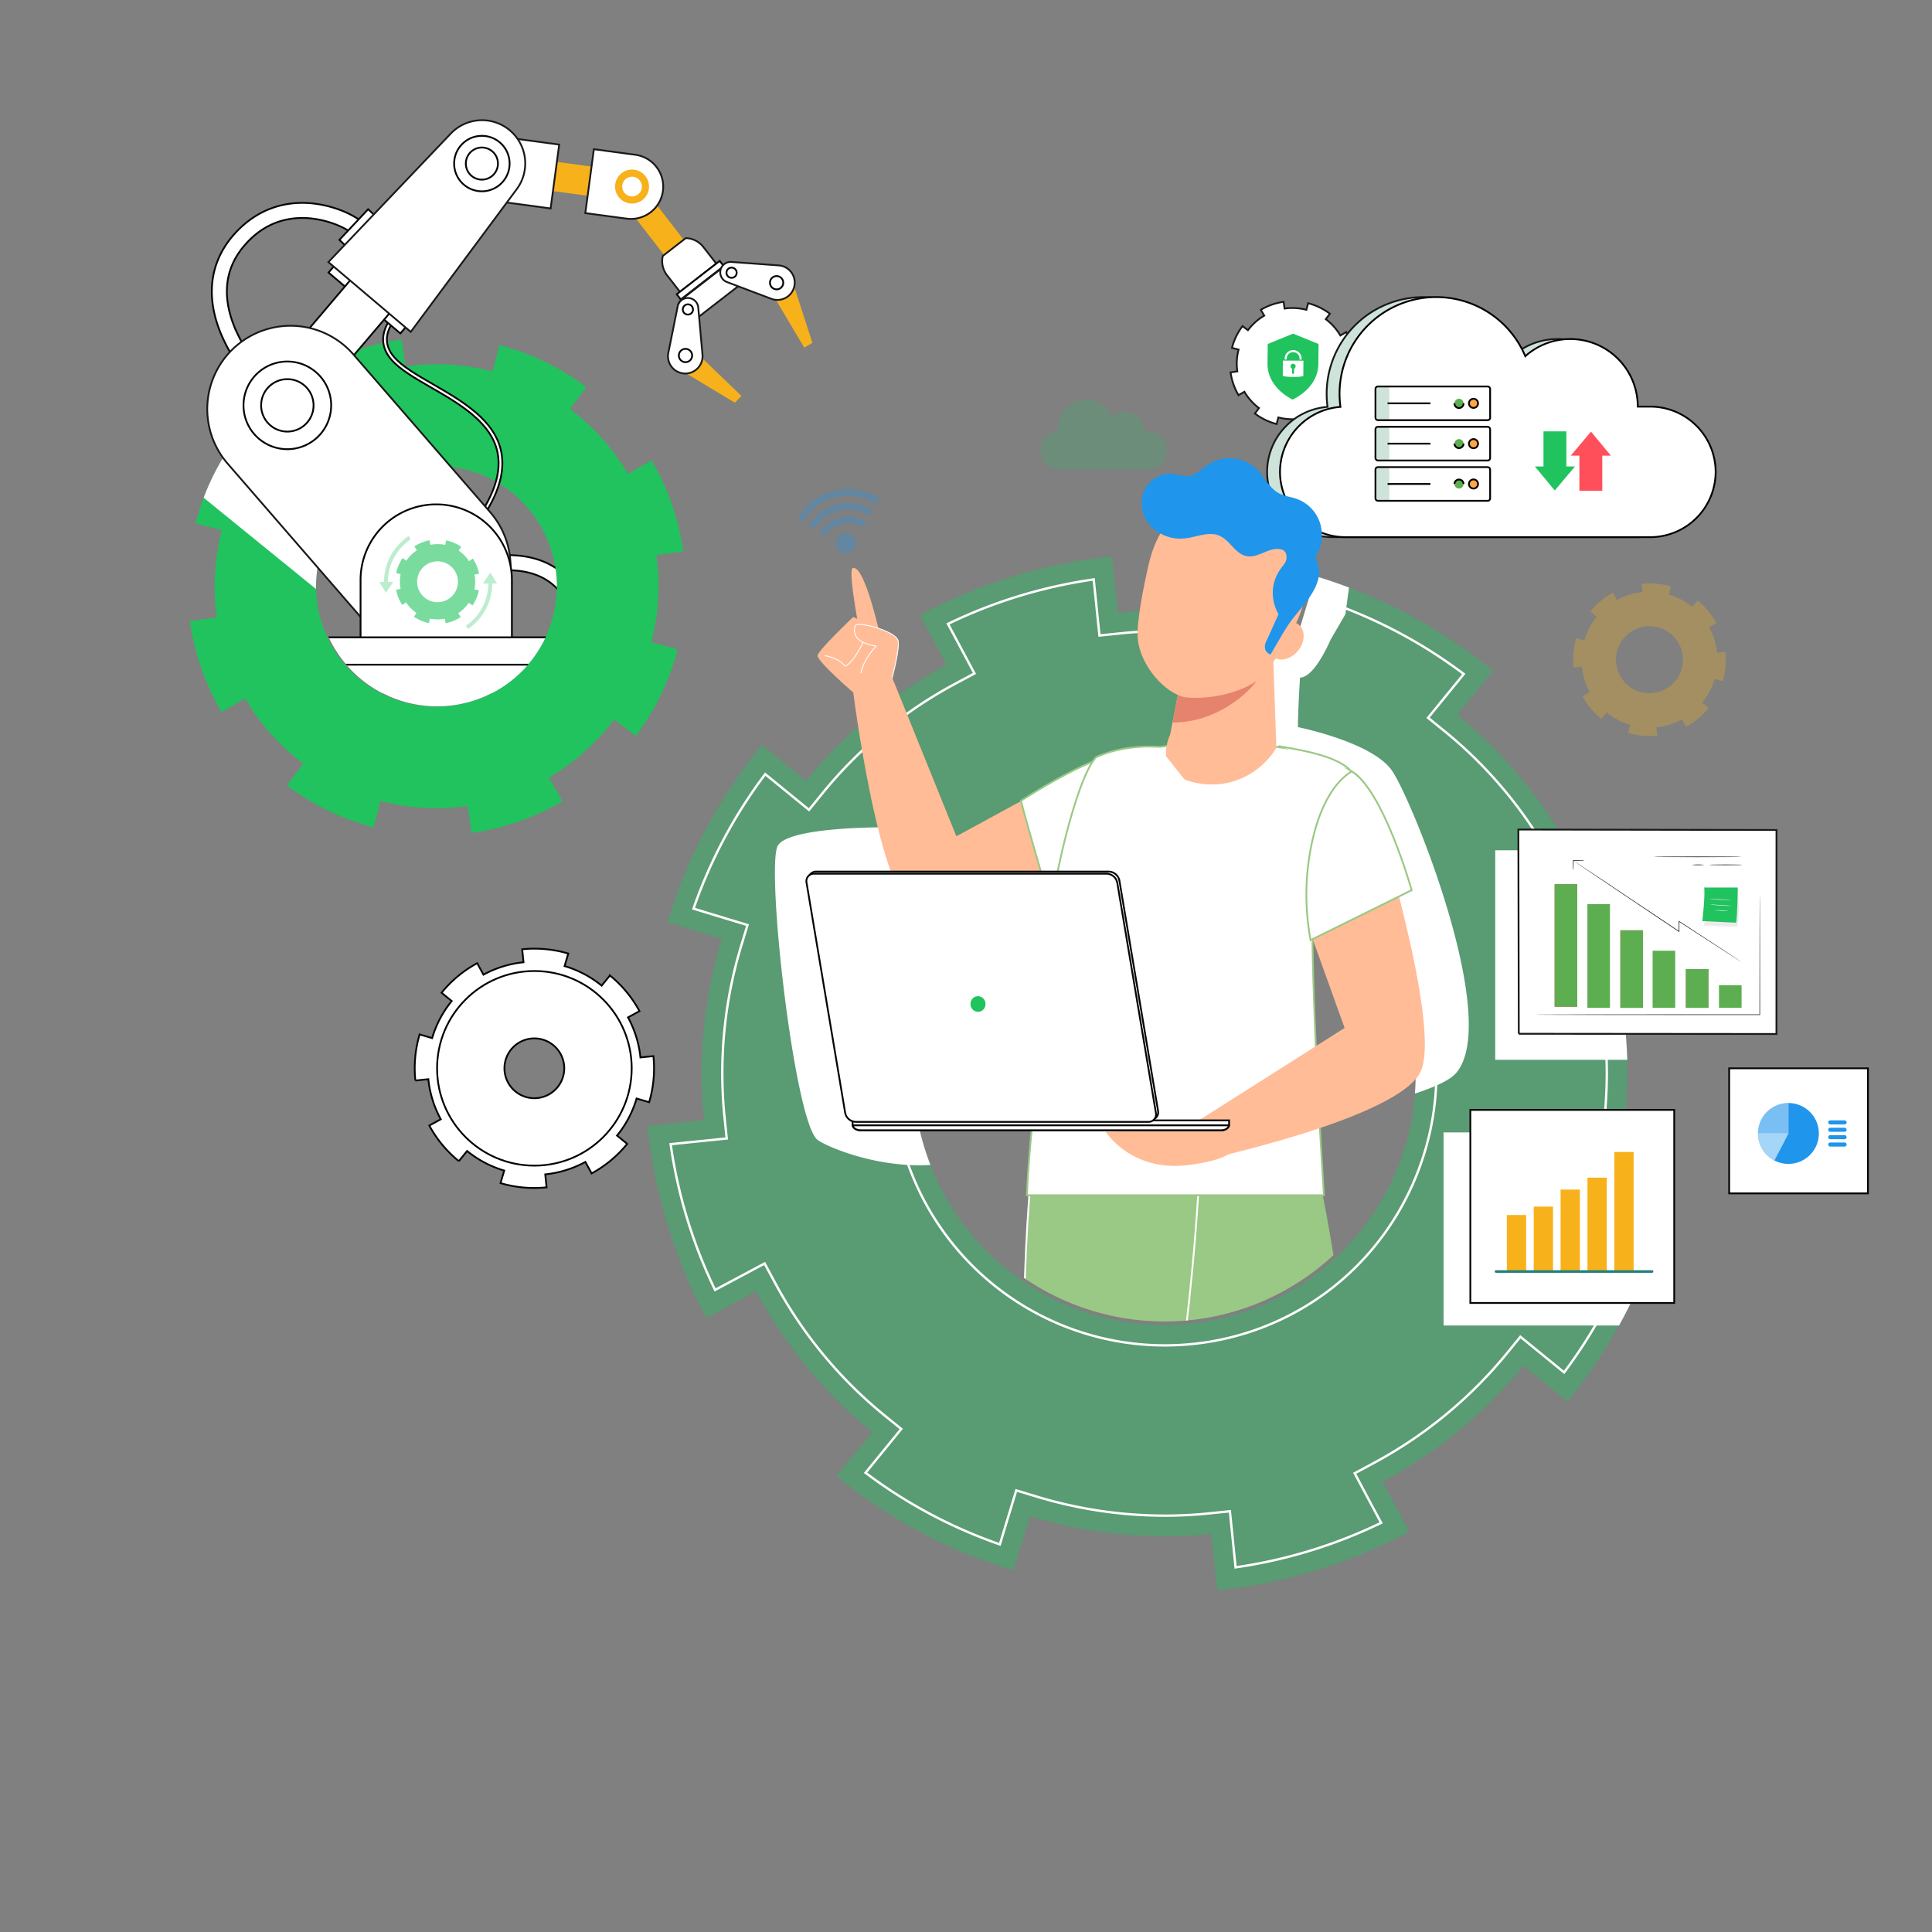 <svg id="b769fe55-23e7-4b64-adf0-6d1ca7626ec4" data-name="Layer 1" xmlns="http://www.w3.org/2000/svg" xmlns:xlink="http://www.w3.org/1999/xlink" viewBox="0 0 1079.839 1080">
  <rect x="0" y="0" width="1079.839" height="1080" fill="#808080" stroke="none"/>
  <defs>
    <clipPath id="aea4242b-cb7d-4694-8ddf-75dc395b0174">
      <path d="M402.145,146.531H870.73V632.8H785.708A138.836,138.836,0,0,1,516,632.8H402.145Z" style="fill: none"/>
    </clipPath>
    <clipPath id="ba17c6c5-7b75-42b2-91df-0f6cbaffb9b1">
      <path d="M60.031,38.924h424.6l2.433,140.588L308.961,310.422a66.928,66.928,0,0,1-126.718,42.392H60.031Z" style="fill: none"/>
    </clipPath>
  </defs>
  <g>
    <g>
      <path d="M955.018,395.65a42.416,42.416,0,0,1-12.679,10.537l-2.229-4.094a38.249,38.249,0,0,1-14.3,4.432l.475,4.626a42.554,42.554,0,0,1-16.415-1.507l.287-1,1.026-3.473a37.881,37.881,0,0,1-13.232-6.986l-2.947,3.619a42.118,42.118,0,0,1-10.526-12.692l4.094-2.23a37.941,37.941,0,0,1-4.443-14.284l-4.626.475a42.653,42.653,0,0,1,1.519-16.429l.013.012,1.295.369,3.162.932a37.768,37.768,0,0,1,6.975-13.218l-3.62-2.947a42.19,42.19,0,0,1,12.7-10.539l2.23,4.094a37.85,37.85,0,0,1,14.273-4.43l-.475-4.626a42.653,42.653,0,0,1,16.429,1.519l-1.313,4.47a37.781,37.781,0,0,1,13.219,6.975l2.946-3.62a42.2,42.2,0,0,1,10.539,12.7l-4.094,2.23a37.856,37.856,0,0,1,4.43,14.273l4.626-.475a42.381,42.381,0,0,1-1.518,16.429l-.039-.009-2.942-.866-1.49-.438A37.847,37.847,0,0,1,951.4,392.7Zm-18.577-15.119a18.715,18.715,0,1,0-26.327,2.713A18.706,18.706,0,0,0,936.441,380.531Z" style="fill: #f7b11b;opacity: 0.3"/>
      <g>
        <g>
          <path d="M756.1,212.051a34.685,34.685,0,0,1-5.86,12.144l-3.049-2.29a31.291,31.291,0,0,1-9.137,8.151l1.923,3.282a34.818,34.818,0,0,1-12.728,4.448l-.125-.84-.414-2.932a30.99,30.99,0,0,1-12.22-.71L713.525,237a34.431,34.431,0,0,1-12.141-5.874l2.29-3.049a31.044,31.044,0,0,1-8.154-9.123l-3.282,1.923a34.88,34.88,0,0,1-4.444-12.742l.014,0,1.089-.164,2.669-.379a30.894,30.894,0,0,1,.706-12.2l-3.694-.964a34.5,34.5,0,0,1,5.878-12.155l3.048,2.29a30.972,30.972,0,0,1,9.12-8.14l-1.923-3.282a34.9,34.9,0,0,1,12.742-4.445l.54,3.773a30.894,30.894,0,0,1,12.205.7l.964-3.693a34.5,34.5,0,0,1,12.155,5.878l-2.29,3.048a30.972,30.972,0,0,1,8.14,9.12l3.282-1.923a34.669,34.669,0,0,1,4.445,12.742l-.032.007-2.483.353-1.258.18a30.955,30.955,0,0,1-.705,12.2Z" style="fill: #fff;stroke: #181918;stroke-miterlimit: 10"/>
          <g>
            <g>
              <path d="M708.558,191.124h0v0Z" style="fill: #d9ffff"/>
              <path d="M708.558,191.124h0v0Z" style="fill: #d9ffff"/>
              <path d="M737,191.437v0Z" style="fill: #d9ffff"/>
              <path d="M737,191.437v0Z" style="fill: #d9ffff"/>
              <path d="M736.977,192.28c-.014,1.277-.048,4.289-.125,11.242-.143,12.819-12.594,18.991-14.444,19.824-1.9-.974-14.11-7.318-13.968-20.136.072-6.441.106-9.5.122-10.93l14.177-5.805Z" style="fill: #20c35e"/>
            </g>
            <g>
              <path d="M728.511,201.6l-.056,8.414c-.006.936-11.5.861-11.492-.076l.056-8.414Zm-4.348,3.147a1.42,1.42,0,1,0-2.009,1.274l-.016,2.39a.582.582,0,0,0,1.163.008l.016-2.385A1.408,1.408,0,0,0,724.163,204.749Z" style="fill: #fff"/>
              <path d="M727.509,201l-1.163-.007,0-.567a3.576,3.576,0,0,0-7.152-.047l0,.567-1.164-.008,0-.566a4.74,4.74,0,0,1,9.48.062Z" style="fill: #fff"/>
            </g>
          </g>
        </g>
        <g id="b3afa0d7-0f4c-497a-a3f5-c9c2a956e5ba" data-name="cloud">
          <path d="M742,227.413a54.038,54.038,0,0,1,103.328-28.329,37.733,37.733,0,0,1,62.863,28.192h7.05a36.582,36.582,0,0,1,36.475,36.474h0a36.582,36.582,0,0,1-36.475,36.474H744.686a36.582,36.582,0,0,1-36.474-36.474h0A36.569,36.569,0,0,1,742,227.413Z" style="fill: #cee4da"/>
        </g>
        <g id="a168d6ca-03a6-4d14-81de-5524852ee649" data-name="cloud">
          <path d="M742,227.413a54.038,54.038,0,0,1,103.328-28.329,37.733,37.733,0,0,1,62.863,28.192h7.05a36.582,36.582,0,0,1,36.475,36.474h0a36.582,36.582,0,0,1-36.475,36.474H744.686a36.582,36.582,0,0,1-36.474-36.474h0A36.569,36.569,0,0,1,742,227.413Z" style="fill: none;stroke: #181918;stroke-miterlimit: 10"/>
        </g>
        <g id="a8994769-82b1-424a-b5f1-7380ccfa510d" data-name="cloud">
          <path d="M749.2,227.413a54.038,54.038,0,0,1,103.328-28.329,37.733,37.733,0,0,1,62.863,28.192h7.05a36.582,36.582,0,0,1,36.475,36.474h0a36.582,36.582,0,0,1-36.475,36.474H751.888a36.581,36.581,0,0,1-36.474-36.474h0A36.569,36.569,0,0,1,749.2,227.413Z" style="fill: #fff"/>
        </g>
        <g id="f78b69eb-075e-4d81-9b50-4be61ccd485d" data-name="cloud">
          <path d="M749.2,227.413a54.038,54.038,0,0,1,103.328-28.329,37.733,37.733,0,0,1,62.863,28.192h7.05a36.582,36.582,0,0,1,36.475,36.474h0a36.582,36.582,0,0,1-36.475,36.474H751.888a36.581,36.581,0,0,1-36.474-36.474h0A36.569,36.569,0,0,1,749.2,227.413Z" style="fill: none;stroke: #060000;stroke-miterlimit: 10"/>
        </g>
        <g>
          <g>
            <rect x="862.691" y="241.097" width="12.785" height="24.394" transform="translate(1738.167 506.587) rotate(180)" style="fill: #20c35e"/>
            <polygon points="868.991 274.136 880.308 260.704 857.859 260.704 868.991 274.136" style="fill: #20c35e"/>
          </g>
          <g>
            <rect x="882.761" y="249.897" width="12.785" height="24.394" style="fill: #ff4f5b"/>
            <polygon points="889.247 241.251 877.929 254.683 900.378 254.683 889.247 241.251" style="fill: #ff4f5b"/>
          </g>
        </g>
        <g>
          <rect x="768.782" y="216.017" width="7.747" height="18.829" rx="1.319" transform="translate(1545.311 450.862) rotate(180)" style="fill: #cee4da"/>
          <rect x="768.782" y="238.552" width="7.747" height="18.829" rx="1.319" transform="translate(1545.311 495.934) rotate(180)" style="fill: #cee4da"/>
          <rect x="768.782" y="261.088" width="7.747" height="18.829" rx="1.319" transform="translate(1545.311 541.005) rotate(180)" style="fill: #cee4da"/>
          <rect x="768.782" y="216.017" width="64.085" height="18.829" rx="1.319" transform="translate(1601.648 450.862) rotate(180)" style="fill: none;stroke: #060000;stroke-miterlimit: 10"/>
          <line x1="775.543" y1="225.431" x2="799.522" y2="225.431" style="fill: none;stroke: #060000;stroke-miterlimit: 10"/>
          <circle cx="823.569" cy="225.431" r="2.551" style="fill: #ffa744"/>
          <circle cx="815.471" cy="225.431" r="2.551" style="fill: #5dad51"/>
          <rect x="768.782" y="238.552" width="64.085" height="18.829" rx="1.319" transform="translate(1601.648 495.934) rotate(180)" style="fill: none;stroke: #060000;stroke-miterlimit: 10"/>
          <line x1="775.543" y1="247.967" x2="799.522" y2="247.967" style="fill: none;stroke: #060000;stroke-miterlimit: 10"/>
          <circle cx="823.569" cy="247.967" r="2.551" style="fill: #ffa744"/>
          <circle cx="815.471" cy="247.967" r="2.551" style="fill: #5dad51"/>
          <rect x="768.782" y="261.088" width="64.085" height="18.829" rx="1.319" transform="translate(1601.648 541.005) rotate(180)" style="fill: none;stroke: #060000;stroke-miterlimit: 10"/>
          <line x1="775.543" y1="270.503" x2="799.522" y2="270.503" style="fill: none;stroke: #060000;stroke-miterlimit: 10"/>
          <circle cx="823.569" cy="270.503" r="2.551" style="fill: #ffa744"/>
          <circle cx="815.471" cy="270.503" r="2.551" style="fill: #5dad51"/>
          <circle cx="823.569" cy="225.431" r="2.551" style="fill: none;stroke: #060000;stroke-miterlimit: 10"/>
          <path d="M812.92,225.431a2.551,2.551,0,1,0,5.1,0" style="fill: none;stroke: #060000;stroke-miterlimit: 10"/>
          <circle cx="823.569" cy="247.967" r="2.551" style="fill: none;stroke: #060000;stroke-miterlimit: 10"/>
          <path d="M812.92,247.967a2.551,2.551,0,0,0,5.1,0" style="fill: none;stroke: #060000;stroke-miterlimit: 10"/>
          <circle cx="823.569" cy="270.503" r="2.551" style="fill: none;stroke: #060000;stroke-miterlimit: 10"/>
          <path d="M818.022,270.5a2.551,2.551,0,0,0-5.1,0" style="fill: none;stroke: #060000;stroke-miterlimit: 10"/>
        </g>
      </g>
      <g id="a3066a32-5d29-4cd7-a62a-72d55844e6e3" data-name="cloud" style="opacity: 0.2">
        <path d="M591.418,241.082a15.663,15.663,0,0,1,29.949-8.211,10.937,10.937,0,0,1,18.22,8.171h2.043A10.6,10.6,0,0,1,652.2,251.614h0a10.6,10.6,0,0,1-10.572,10.572H592.2a10.6,10.6,0,0,1-10.571-10.572h0A10.6,10.6,0,0,1,591.418,241.082Z" style="fill: #20c35e"/>
      </g>
      <g>
        <g>
          <path d="M362.073,629.287l9.109-1.007L393.51,626a257.353,257.353,0,0,1,9.89-101.28L373,515.485A287.255,287.255,0,0,1,425.9,416.324L450.5,436.381a257.9,257.9,0,0,1,78.537-64.7l-14.913-27.929A290.464,290.464,0,0,1,621.571,310.98l3.245,31.557a256.076,256.076,0,0,1,58.344.7,259.766,259.766,0,0,1,42.936,9.2l9.24-30.4q9.493,2.878,18.652,6.361a285.919,285.919,0,0,1,80.5,46.533l-20.053,24.605a257.491,257.491,0,0,1,63.178,75.726q.771,1.392,1.526,2.8l5.244-2.8,22.68-12.113q3.208,5.985,6.135,12.113A288.858,288.858,0,0,1,939.841,570.6l-.268.042L918.8,572.758l-10.519,1.08q.943,9.2,1.222,18.527a256.914,256.914,0,0,1-2.024,40.566,260.514,260.514,0,0,1-9.088,42.192l22.386,6.8,8.018,2.433q-3.562,11.736-8.018,22.931a287.822,287.822,0,0,1-44.73,76.151l-24.6-20.052a260.4,260.4,0,0,1-78.684,64.777L787.675,856.1a289.724,289.724,0,0,1-107.331,32.795l-.766-7.022-2.48-24.53A257.646,257.646,0,0,1,575.7,847.415l-9.24,30.4a286.646,286.646,0,0,1-99.051-52.858l20.058-24.6a258.3,258.3,0,0,1-64.814-78.569L394.722,736.7A290.434,290.434,0,0,1,361.958,629.25Zm157.982,21.83a140.49,140.49,0,1,0-3.555-92.03A140.182,140.182,0,0,0,520.055,651.117Zm-157.982-21.83,9.109-1.007L393.51,626a257.353,257.353,0,0,1,9.89-101.28L373,515.485A287.255,287.255,0,0,1,425.9,416.324L450.5,436.381a257.9,257.9,0,0,1,78.537-64.7l-14.913-27.929A290.464,290.464,0,0,1,621.571,310.98l3.245,31.557a256.076,256.076,0,0,1,58.344.7,259.766,259.766,0,0,1,42.936,9.2l9.24-30.4q9.493,2.878,18.652,6.361a285.919,285.919,0,0,1,80.5,46.533l-20.053,24.605a257.491,257.491,0,0,1,63.178,75.726q.771,1.392,1.526,2.8l5.244-2.8,22.68-12.113q3.208,5.985,6.135,12.113A288.858,288.858,0,0,1,939.841,570.6l-.268.042L918.8,572.758l-10.519,1.08q.943,9.2,1.222,18.527a256.914,256.914,0,0,1-2.024,40.566,260.514,260.514,0,0,1-9.088,42.192l22.386,6.8,8.018,2.433q-3.562,11.736-8.018,22.931a287.822,287.822,0,0,1-44.73,76.151l-24.6-20.052a260.4,260.4,0,0,1-78.684,64.777L787.675,856.1a289.724,289.724,0,0,1-107.331,32.795l-.766-7.022-2.48-24.53A257.646,257.646,0,0,1,575.7,847.415l-9.24,30.4a286.646,286.646,0,0,1-99.051-52.858l20.058-24.6a258.3,258.3,0,0,1-64.814-78.569L394.722,736.7A290.434,290.434,0,0,1,361.958,629.25Zm157.982,21.83a140.49,140.49,0,1,0-3.555-92.03A140.182,140.182,0,0,0,520.055,651.117Z" style="fill: #20c35e;opacity: 0.4"/>
          <path d="M406.174,636.319l-1.18-11.5a245.088,245.088,0,0,1,9.455-96.744l3.351-11.043-30.178-9.171A274.157,274.157,0,0,1,427.7,432.684l24.478,19.964,7.289-9a245.251,245.251,0,0,1,75.029-61.8l10.142-5.448L529.85,348.7a276.776,276.776,0,0,1,81.443-24.845l3.219,31.342L626,354.021a244.141,244.141,0,0,1,55.674.661c.011,0,.026,0,.037,0a249.009,249.009,0,0,1,41.033,8.789l11.044,3.356,9.171-30.178q3.5,1.219,6.948,2.527c.834.315,1.668.635,2.5.96a274.651,274.651,0,0,1,65.732,36.586l-19.958,24.479,9,7.289a243.881,243.881,0,0,1,57.157,66.759q2.393,4.074,4.641,8.264l5.449,10.142,27.713-14.8a275.143,275.143,0,0,1,24.825,81.463l-9.34.949-22,2.26,1.18,11.484c.587,5.737.975,11.542,1.154,17.347q.117,3.807.12,7.6a247.117,247.117,0,0,1-10.723,71.809L884,682.816l30.173,9.161q-1.95,5.592-4.122,11.059a276.769,276.769,0,0,1-35.831,64.022l-24.431-19.911-7.289,8.946A247.484,247.484,0,0,1,767.3,818l-10.141,5.448,14.787,27.7A276.482,276.482,0,0,1,690.59,876.02l-3.173-31.337-11.5,1.18a244.4,244.4,0,0,1-24.867,1.269,247.313,247.313,0,0,1-71.992-10.76l-11.044-3.356L558.838,863.2a274,274,0,0,1-75.065-40.042l19.958-24.483-9-7.284a245.306,245.306,0,0,1-61.909-75.066l-5.448-10.141-27.7,14.787a276.839,276.839,0,0,1-24.84-81.463Zm103.131,19.009a152.291,152.291,0,0,0,141.61,96.639c67.305,0,125.706-43.357,145.312-107.887a153.019,153.019,0,0,0,6.094-31.893q.22-2.683.341-5.391c.11-2.318.162-4.636.162-6.938a152.148,152.148,0,0,0-152.1-151.877c-.419,0-.844,0-1.269,0-4.609.042-9.26.294-13.849.75A152.722,152.722,0,0,0,565.98,473.88q-4.011,2.7-7.834,5.637a151.86,151.86,0,0,0-50.414,171.6C508.23,652.533,508.76,653.933,509.305,655.328Z" style="fill: none;stroke: #fff;stroke-miterlimit: 10;stroke-width: 1.324px"/>
          <path d="M636.767,460.223A140.557,140.557,0,0,1,790.816,611.242c11.653-3.821,19.756-7.688,23.04-11.508C839.2,570.265,789.1,446.487,777.9,430.575s-52.456-24.17-52.456-24.17,0-9.431,1.178-27.7c8.253,0,17.094-21.215,17.094-21.215l8.253-14.146,2.02-14.953q-9.15-3.473-18.653-6.36l-9.24,30.4a259.676,259.676,0,0,0-42.939-9.194L672.4,425.86Z" style="fill: #fff"/>
          <path d="M456.671,636.868c3.249,2.955,31.772,16.1,63.382,14.248a140.488,140.488,0,0,1,52.364-167.658L496.162,462.4s-54.227-.589-61.3,10.02S443.7,625.077,456.671,636.868Z" style="fill: #fff"/>
        </g>
        <g style="clip-path: url(#aea4242b-cb7d-4694-8ddf-75dc395b0174)">
          <g>
            <path d="M611.223,425.7l-76.686,41.711L495.52,370.948l-20.059,5.042s13,112.054,33.867,132.564,127.346-24.676,127.346-24.676C662.765,467.189,639,414.277,611.223,425.7Z" style="fill: #ffbc96"/>
            <g>
              <path d="M496.926,385.07s6.552-21.511,4.989-27.062-23.073-10.923-23.871-8.321-2.391,8.986,11.591,11.447C481.276,370.4,472.571,388.129,496.926,385.07Z" style="fill: #ffbc96"/>
              <g>
                <path d="M498.114,385.909s0-18.853-3.727-26.095C489.424,350.17,476.9,344.83,476.9,344.83s-19.563,18.508-19.932,21.561,18.9,19.76,18.9,19.76S490.111,397.377,498.114,385.909Z" style="fill: #ffbc96"/>
                <path d="M493.347,361.618s-9.473-46.16-16.7-44.126c-3.33.938,5.562,45.031,5.562,45.031Z" style="fill: #ffbc96"/>
                <path d="M498.75,378.972a.252.252,0,0,1-.335-.3c1.61-6.3,4.173-17.353,3.259-20.6-1.2-4.281-15.381-8.745-21.323-8.813-1.769-.02-2.03.376-2.066.5a6.7,6.7,0,0,0,.345,5.775c1.552,2.534,5.27,4.334,11.049,5.35l.446.079-.3.337c-3.472,3.847-7.5,9.767-8.388,14.842a.251.251,0,1,1-.494-.087c.881-5.033,4.762-10.853,8.209-14.756-5.676-1.058-9.358-2.908-10.946-5.5a7.333,7.333,0,0,1-.4-6.185c.183-.591,1.015-.87,2.553-.853,6.022.069,20.5,4.552,21.8,9.179.946,3.36-1.633,14.512-3.256,20.86A.25.25,0,0,1,498.75,378.972Z" style="fill: #fff"/>
                <path d="M472.571,372.463c-.069.027-.137.051-.206.074l-.169.056-.108-.141c-3.432-4.449-10.752-5.694-10.825-5.706a.251.251,0,0,1,.081-.5c.305.05,7.436,1.262,11.028,5.752l.022-.009c4.363-1.7,9.683-12.889,9.737-13a.251.251,0,1,1,.454.215C482.361,359.678,477.125,370.683,472.571,372.463Z" style="fill: #fff"/>
              </g>
            </g>
            <path d="M625.22,420.8s-16.062,2.142-54.61,26.77c4.283,16.6,17.132,59.965,17.132,59.965s58.894-18.2,66.925-38.013S654.132,412.769,625.22,420.8Z" style="fill: #fff;stroke: #99c984;stroke-miterlimit: 10"/>
            <g>
              <path d="M813.337,1095.877H752.468a7.249,7.249,0,0,1-2.728-2.444c-3.136-45.271-7.65-67.067-7.65-67.067l42.394-1.726,9.6,33.678C808.282,1068.025,825.213,1088.849,813.337,1095.877Z" style="fill: #231f20"/>
              <path d="M722.707,613.722c21.213,32.62,36.7,190.255,65.929,427.6l-43.2,2.276c-12.98-63.219-27.611-95.269-42.475-186.4-35.6-80.433-54.06-156.632-63.532-235.081C630.215,562.975,702.822,531.919,722.707,613.722Z" style="fill: #99c984"/>
            </g>
            <g>
              <path d="M671.614,624.957c-3.05,115.426-23.626,213.47-23.626,213.47-4.717,96.661-11.1,93.428-20.049,206.09L588.892,1044c-3.285-48.273-29.329-273.3-9.105-417.726C589.569,561.207,677.858,539.674,671.614,624.957Z" style="fill: #99c984;stroke: #fff;stroke-miterlimit: 10"/>
              <path d="M627.939,1044.517c3.483,18.653,5.983,33.206,4.52,50.088l-94.568,1.841s-9.361-9.117,2.408-22.792,34.119-5.763,48.593-29.656Z" style="fill: #231f20"/>
            </g>
            <path d="M592.3,535.2c4.639,32.236-8.658,79.671-9.6,84.3,0,19.96,141.75,14.182,141.75-5.778,8.124-174.213,50.226-156.392,39.456-173.926-18.571-30.233-112.381-28.519-146.155-15.525" style="fill: #fff;stroke: #99c984;stroke-miterlimit: 10"/>
            <path d="M671.062,437.987c23.932,3.483,38.814-13.219,42.313-20.2L711.7,369.356l-27.431-2.671a81.515,81.515,0,0,0-22.754,5.268l-6.174,31.889-1.363,6.915C650.873,417.563,647.131,434.505,671.062,437.987Z" style="fill: #ffbc96"/>
            <path d="M702.469,380.321c-4.3,6.622-22.318,23.581-47.127,23.521l5.342-27.59Z" style="fill: #e6836f"/>
            <g>
              <path d="M641.756,316.525c-2.151,9.541-6.583,30.487-5.859,40.135,1.1,14.687,14.821,30.977,26.785,33.115,13.849,1.411,32.517-2.712,42.653-11.422,5.642-6.611,16.56-22.294,21.585-36.022,10.482-28.635-9.752-53.746-35.421-59.545S648.461,286.779,641.756,316.525Z" style="fill: #ffbc96"/>
              <ellipse cx="718.643" cy="357.973" rx="11.56" ry="8.985" transform="matrix(0.639, -0.769, 0.769, 0.639, -15.957, 681.941)" style="fill: #ffbc96"/>
            </g>
            <path d="M714.556,417.052c16.84,2.7,32.193,6.086,39.623,12.944" style="fill: #fff;stroke: #99c984;stroke-miterlimit: 10"/>
            <path d="M733.564,526.121c.031,1.556.051,3.133.091,4.719.12,6,.271,12.2.462,18.466.09,2.772.18,5.563.271,8.355.211,6.155.452,12.34.693,18.476,1.958,47.545,4.91,91.908,4.91,91.908H573.978c1.326-32.6,6.085-66.072,9.338-91.908.844-6.728,1.587-12.944,2.129-18.476.3-2.993.543-5.784.713-8.355.412-6.155.422-11.065-.14-14.409a31.451,31.451,0,0,1-.372-4.057c-.833-24.279,15.1-94.826,26.921-107.579,16.578-7.681,35.064-5.807,35.064-5.807" style="fill: #fff;stroke: #99c984;stroke-miterlimit: 10"/>
            <g>
              <path d="M731.191,517.954l20.335,56.583-87.7,55.623,1.752,19.823s117.843-24.469,128.757-51.753S768.766,454.3,768.766,454.3C756.33,424.449,734.805,493.057,731.191,517.954Z" style="fill: #ffbc96"/>
              <path d="M664.155,631.434,618.038,632.6s14.162,22.661,46.382,18.553C706.854,645.741,690.087,629.645,664.155,631.434Z" style="fill: #ffbc96"/>
              <g>
                <path d="M476.546,626.211v2.395a1.97,1.97,0,0,0,.031.361c.25,1.551,2.109,2.755,4.365,2.755H682.571c2.255,0,4.113-1.2,4.363-2.755a1.97,1.97,0,0,0,.031-.361v-2.395Z" style="fill: #fff;stroke: #050505;stroke-miterlimit: 10"/>
                <path d="M476.577,628.967c.25,1.551,2.109,2.755,4.365,2.755H682.571c2.255,0,4.113-1.2,4.363-2.755Z" style="fill: #fff;stroke: #050505;stroke-miterlimit: 10"/>
                <g>
                  <polygon points="453.151 488.34 451.986 489.482 452.62 490.374 454.118 488.274 453.151 488.34" style="fill: #241f3c"/>
                  <path d="M479.48,625.855H643.054a4.158,4.158,0,0,0,4.2-5.048l-21.587-128.6a6.216,6.216,0,0,0-5.895-5.048H456.2a4.158,4.158,0,0,0-4.2,5.048l21.586,128.6A6.217,6.217,0,0,0,479.48,625.855Z" style="fill: #fff;stroke: #050505;stroke-miterlimit: 10"/>
                </g>
                <path d="M478.28,627.034H641.854a4.158,4.158,0,0,0,4.2-5.048l-21.587-128.6a6.217,6.217,0,0,0-5.895-5.049H455a4.159,4.159,0,0,0-4.2,5.049l21.586,128.6A6.217,6.217,0,0,0,478.28,627.034Z" style="fill: #fff;stroke: #050505;stroke-miterlimit: 10"/>
                <ellipse cx="546.626" cy="561.166" rx="4.212" ry="4.373" transform="translate(-60.613 66.224) rotate(-6.57)" style="fill: #20c35e"/>
              </g>
            </g>
            <path d="M732.517,525.469l56.488-27.929s-15.68-55.724-33.51-66.379c-8.7,5.219-17.341,17.643-22.094,39.2A138.733,138.733,0,0,0,732.517,525.469Z" style="fill: #fff;stroke: #99c984;stroke-miterlimit: 10"/>
            <path d="M720.328,304.87l-68.086-25.023c3.927-3.833,9.14-6.089,14.422-7.576a56.661,56.661,0,0,1,34.885,1c11.084,4.131,28.228,26.341,33.222,37.064,4,8.581,1.89,13.821,1.89,13.821-2.423,9.15-11.229,17.175-16.552,25-2.744,4.037-9.949,16.684-9.949,16.684h0c-3.715-1.474-3.933-4.977-1.925-8.431l6.363-14.153s-9.12-13.958,3.335-28.056C719.409,314.274,723.821,309.069,720.328,304.87Z" style="fill: #1f95ec"/>
            <path d="M734.852,311.438c4.046-5.236,4.915-12.5,3.024-18.836A21.3,21.3,0,0,0,724.657,278.8c-3.2-1.109-6.687-1.446-9.689-3.021-5.589-2.932-8.255-9.382-12.779-13.784a22.1,22.1,0,0,0-27.131-2.251c-3.258,2.259-6.094,5.518-10,6.213-3.376.6-6.748-.884-10.166-1.164-6.911-.566-13.721,4.334-15.931,10.906s-.012,14.248,4.935,19.106a23.229,23.229,0,0,0,19.172,6.01c6.206-.834,12.665-3.877,18.424-1.418,5.965,2.547,9,10.308,15.387,11.454,3.347.6,6.678-.851,9.815-2.161s6.635-2.527,9.868-1.472,3.173,6.042.881,8.554l17.406-4.33" style="fill: #1f95ec"/>
          </g>
          <g>
            <ellipse cx="472.661" cy="303.597" rx="5.665" ry="5.601" transform="translate(-62.289 132.108) rotate(-14.939)" style="fill: #1f95ec;opacity: 0.3"/>
            <g>
              <path d="M447.189,290.769h0a1.779,1.779,0,0,1-.523-2.456,32.357,32.357,0,0,1,43.588-10.551,1.779,1.779,0,0,1,.652,2.427h0a1.833,1.833,0,0,1-2.476.713,29.02,29.02,0,0,0-38.711,9.372A1.833,1.833,0,0,1,447.189,290.769Z" style="fill: #1f95ec;opacity: 0.3"/>
              <path d="M453.49,294.929l-.01-.007a1.793,1.793,0,0,1-.488-2.514,25.43,25.43,0,0,1,33.486-8.115,1.794,1.794,0,0,1,.712,2.463l-.007.011a1.83,1.83,0,0,1-2.439.723,22.1,22.1,0,0,0-28.751,6.967A1.83,1.83,0,0,1,453.49,294.929Z" style="fill: #1f95ec;opacity: 0.3"/>
              <path d="M459.6,298.964l-.019-.013a1.784,1.784,0,0,1-.469-2.54,18.724,18.724,0,0,1,23.733-5.763,1.784,1.784,0,0,1,.741,2.478l-.012.021a1.84,1.84,0,0,1-2.4.742,15.4,15.4,0,0,0-19.1,4.638A1.841,1.841,0,0,1,459.6,298.964Z" style="fill: #1f95ec;opacity: 0.3"/>
            </g>
          </g>
        </g>
        <path d="M806.838,632.931V740.844h98.078a288.7,288.7,0,0,0,15.866-33.555V681.924l-22.387-6.8a260.431,260.431,0,0,0,9.084-42.194Z" style="fill: #fff"/>
        <path d="M835.719,475.254V592.365h73.786q-.276-9.321-1.222-18.527l10.519-1.08,20.771-2.118.268-.042A288.858,288.858,0,0,0,913.2,475.254Z" style="fill: #fff"/>
      </g>
      <g>
        <g>
          <rect x="821.809" y="620.346" width="113.946" height="107.912" style="fill: #fff;stroke: #050505;stroke-miterlimit: 10"/>
          <rect x="842.219" y="679.097" width="10.775" height="31.137" style="fill: #f7b11b"/>
          <rect x="857.239" y="674.402" width="10.775" height="35.832" style="fill: #f7b11b"/>
          <rect x="872.259" y="664.88" width="10.775" height="45.354" style="fill: #f7b11b"/>
          <rect x="887.279" y="658.229" width="10.775" height="52.005" style="fill: #f7b11b"/>
          <rect x="902.299" y="643.882" width="10.775" height="66.352" style="fill: #f7b11b"/>
          <path d="M836.192,711.4H923.38a.728.728,0,0,0,0-1.455H836.192a.728.728,0,1,0,0,1.455Z" style="fill: #247f7d"/>
        </g>
        <g>
          <rect x="966.478" y="597.106" width="77.556" height="69.902" transform="translate(2010.511 1264.113) rotate(180)" style="fill: #fff;stroke: #050505;stroke-miterlimit: 10"/>
          <g>
            <g>
              <path d="M1022.969,628.469h8.008a1.136,1.136,0,0,0,1.136-1.135h0a1.137,1.137,0,0,0-1.136-1.136h-8.008a1.136,1.136,0,0,0-1.136,1.136h0A1.135,1.135,0,0,0,1022.969,628.469Z" style="fill: #1f95ec"/>
              <path d="M1022.969,632.593h8.008a1.136,1.136,0,0,0,1.136-1.135h0a1.137,1.137,0,0,0-1.136-1.136h-8.008a1.136,1.136,0,0,0-1.136,1.136h0A1.135,1.135,0,0,0,1022.969,632.593Z" style="fill: #1f95ec"/>
              <path d="M1022.969,636.717h8.008a1.136,1.136,0,0,0,1.136-1.135h0a1.136,1.136,0,0,0-1.136-1.136h-8.008a1.135,1.135,0,0,0-1.136,1.136h0A1.135,1.135,0,0,0,1022.969,636.717Z" style="fill: #1f95ec"/>
              <path d="M1022.969,640.841h8.008a1.136,1.136,0,0,0,1.136-1.136h0a1.136,1.136,0,0,0-1.136-1.135h-8.008a1.135,1.135,0,0,0-1.136,1.135h0A1.135,1.135,0,0,0,1022.969,640.841Z" style="fill: #1f95ec"/>
            </g>
            <g>
              <path d="M999.564,616.511h.026a17.01,17.01,0,1,1-7.889,32.081l7.863-15.071Z" style="fill: #1f95ec"/>
              <path d="M991.7,648.591a17.006,17.006,0,0,1-9.12-15.071h16.983Z" style="fill: #1f95ec"/>
              <path d="M999.564,616.511V633.52H982.581A17.008,17.008,0,0,1,999.564,616.511Z" style="fill: #1f95ec"/>
              <path d="M991.7,648.591a17.006,17.006,0,0,1-9.12-15.071h16.983Z" style="fill: #fff;opacity: 0.6"/>
              <path d="M999.564,616.511V633.52H982.581A17.008,17.008,0,0,1,999.564,616.511Z" style="fill: #fff;opacity: 0.4"/>
            </g>
          </g>
        </g>
      </g>
      <g>
        <g>
          <path d="M106.2,347.208l4.346-.655,10.65-1.515a123.348,123.348,0,0,1,2.82-48.708l-14.742-3.848a140.384,140.384,0,0,1,4.551-14.288,137,137,0,0,1,18.9-34.225l6.711,5.038,5.456,4.1a123.642,123.642,0,0,1,36.4-32.489l-7.68-13.1a139.367,139.367,0,0,1,50.856-17.74l2.154,15.056a123.347,123.347,0,0,1,48.714,2.82l3.848-14.743A137.713,137.713,0,0,1,327.7,216.378l-9.141,12.167a123.493,123.493,0,0,1,32.489,36.4l13.1-7.679a138.281,138.281,0,0,1,17.74,50.856l-.124.027-9.915,1.413-5.017.714a123.593,123.593,0,0,1-2.814,48.713l14.742,3.848a138.567,138.567,0,0,1-23.391,48.47L343.2,402.161a124.832,124.832,0,0,1-36.466,32.526l7.674,13.1a138.909,138.909,0,0,1-50.8,17.757l-.5-3.35-1.651-11.706a123.645,123.645,0,0,1-48.767-2.831L208.839,462.4a137.573,137.573,0,0,1-48.459-23.444l9.141-12.172a123.84,123.84,0,0,1-32.542-36.406l-13.1,7.674a139.3,139.3,0,0,1-17.741-50.856ZM227,392.82a67.28,67.28,0,1,0-50.337-63.569A67.294,67.294,0,0,0,227,392.82Z" style="fill: #20c35e"/>
          <path d="M176.665,329.251a67.865,67.865,0,0,1,5.1-27.336l-42.327-52.908-6.711-5.038a137,137,0,0,0-18.9,34.225Z" style="fill: #fff"/>
        </g>
        <g style="clip-path: url(#ba17c6c5-7b75-42b2-91df-0f6cbaffb9b1)">
          <g id="ee339151-57a6-410c-93bd-39adca5e98fc" data-name="Arm 02">
            <g>
              <path d="M261.915,299.831l-1.636-1.33c14.377-17.675,20.231-32.416,17.9-45.066-3.177-17.22-21.286-27.661-37.263-36.872-8.969-5.172-17.44-10.056-22.225-15.6-3.59-4.157-5.078-8.66-4.422-13.383,1.488-10.713,13.434-18.693,13.942-19.028l1.159,1.761c-.116.077-11.662,7.8-13.014,17.564-.567,4.093.756,8.032,3.931,11.708,4.551,5.27,12.872,10.068,21.683,15.147,16.372,9.44,34.929,20.139,38.283,38.316C282.7,266.347,276.705,281.648,261.915,299.831Z" style="fill: #fff;stroke: #050505;stroke-miterlimit: 10"/>
              <path d="M319.14,382.17l-7.1-4.544c11.673-18.253,11.67-34.815-.009-47.895-19.411-21.74-58.825-4.555-59.221-4.379l-3.438-7.7a97.94,97.94,0,0,1,25.079-6.753c18.847-2.392,34.016,2.179,43.871,13.217C332.576,340.085,332.868,360.7,319.14,382.17Z" style="fill: #fff;stroke: #050505;stroke-miterlimit: 10"/>
              <g>
                <g>
                  <rect x="362.034" y="96.201" width="13.877" height="64.297" transform="translate(-1.28 252.958) rotate(-37.781)" style="fill: #f7b11b"/>
                  <path d="M383.3,133.092l-12.856,9.965a12.828,12.828,0,0,0,2.38,10.777l7.232,9.28,20.288-15.786-7.232-9.28A12.828,12.828,0,0,0,383.3,133.092Z" style="fill: #fff;stroke: #181918;stroke-miterlimit: 10"/>
                  <rect x="376.189" y="154.759" width="30.382" height="3.686" transform="translate(-13.892 272.608) rotate(-37.781)" style="fill: #fff;stroke: #050505;stroke-miterlimit: 10"/>
                </g>
                <g>
                  <polygon points="414.391 221.288 410.746 225.081 375.654 203.961 385.596 193.616 414.391 221.288" style="fill: #f7b11b"/>
                  <polygon points="449.536 194.308 454.058 191.619 441.459 152.649 429.126 159.981 449.536 194.308" style="fill: #f7b11b"/>
                  <path d="M413.829,159.017l-24.172,18.737a6.794,6.794,0,0,1-9.5-1.2h0a6.794,6.794,0,0,1,1.2-9.505l24.172-18.737a6.794,6.794,0,0,1,9.5,1.2h0A6.8,6.8,0,0,1,413.829,159.017Z" style="fill: #fff;stroke: #181918;stroke-miterlimit: 10"/>
                  <g>
                    <path d="M385.472,166.638a5.808,5.808,0,0,0-6.688,4.574l-5.221,25.894a9.659,9.659,0,0,0,9.244,11.66h0a9.659,9.659,0,0,0,9.825-10.528l-2.369-26.4a5.807,5.807,0,0,0-4.791-5.2Z" style="fill: #fff;stroke: #181918;stroke-miterlimit: 10"/>
                    <path d="M381.959,195.18a3.714,3.714,0,1,1-2.534,3.457A3.719,3.719,0,0,1,381.959,195.18Z" style="fill: #fff;stroke: #050505;stroke-miterlimit: 10"/>
                    <path d="M383.578,170.262a2.854,2.854,0,1,1-1.947,2.656A2.857,2.857,0,0,1,383.578,170.262Z" style="fill: #fff;stroke: #050505;stroke-miterlimit: 10"/>
                  </g>
                  <g>
                    <path d="M402.587,151.631a5.808,5.808,0,0,1,6.2-5.216l26.345,1.916a9.659,9.659,0,0,1,8.754,12.032h0a9.66,9.66,0,0,1-12.779,6.642l-24.793-9.363a5.809,5.809,0,0,1-3.728-6.011Z" style="fill: #fff;stroke: #181918;stroke-miterlimit: 10"/>
                    <path d="M407.169,150.163a2.853,2.853,0,1,1-.989,3.141A2.857,2.857,0,0,1,407.169,150.163Z" style="fill: #fff;stroke: #050505;stroke-miterlimit: 10"/>
                    <path d="M431.821,155.062a3.714,3.714,0,1,1-1.287,4.088A3.719,3.719,0,0,1,431.821,155.062Z" style="fill: #fff;stroke: #050505;stroke-miterlimit: 10"/>
                  </g>
                </g>
              </g>
              <g>
                <rect x="303.75" y="92.997" width="51.134" height="16.452" transform="translate(16.361 -42.84) rotate(7.632)" style="fill: #f7b11b"/>
                <path d="M307.755,116.5l-32.833-4.4a18.008,18.008,0,0,1-15.456-20.24h0a18.007,18.007,0,0,1,20.24-15.457l32.832,4.4Z" style="fill: #fff;stroke: #181918;stroke-miterlimit: 10"/>
                <path d="M350.283,122.2l-23.137-3.1,4.783-35.7,23.137,3.1a18.009,18.009,0,0,1,15.457,20.24h0A18.008,18.008,0,0,1,350.283,122.2Z" style="fill: #fff;stroke: #181918;stroke-miterlimit: 10"/>
                <path d="M362.431,101.8a9.491,9.491,0,1,0-6.689,11.636A9.5,9.5,0,0,0,362.431,101.8Zm-3.857,1.042a5.5,5.5,0,1,1-6.738-3.873A5.5,5.5,0,0,1,358.574,102.842Z" style="fill: #f7b11b"/>
              </g>
              <g>
                <path d="M139.268,211.789A94.059,94.059,0,0,1,123.1,185.6c-8.253-20.614-5.614-39.456,7.631-54.488,9.675-10.981,22.137-17.092,36.041-17.671,16.035-.668,31.1,6.309,36.225,11.236l-5.841,6.082c-3.42-3.284-16.136-9.472-30.033-8.892-11.714.488-21.83,5.474-30.065,14.82-11.158,12.664-13.22,28.066-6.129,45.778a86.386,86.386,0,0,0,14.545,23.606Z" style="fill: #fff;stroke: #050505;stroke-miterlimit: 10"/>
                <rect x="188.337" y="124.499" width="23.472" height="6.443" transform="translate(-29.916 186.433) rotate(-46.874)" style="fill: #fff;stroke: #050505;stroke-miterlimit: 10"/>
                <g>
                  <rect x="180.938" y="159.674" width="52.609" height="10.982" transform="translate(155.836 -94.809) rotate(40.261)" style="fill: #fff;stroke: #050505;stroke-miterlimit: 10"/>
                  <path d="M152,230.267h0a14.337,14.337,0,0,1-1.635-20.211l56.816-66.874,21.847,18.577L172.21,228.631A14.34,14.34,0,0,1,152,230.267Z" style="fill: #fff;stroke: #050505;stroke-miterlimit: 10"/>
                  <g>
                    <path d="M229.569,185.482,288.8,105.748a24.155,24.155,0,0,0-3.823-32.874h0a24.155,24.155,0,0,0-33.046,1.8l-68.4,71.816Z" style="fill: #fff;stroke: #181918;stroke-miterlimit: 10"/>
                    <path d="M279.324,79.574a15.5,15.5,0,1,0,1.862,21.838A15.515,15.515,0,0,0,279.324,79.574Zm-4.2,4.989a8.973,8.973,0,1,1-12.645,1.078A8.983,8.983,0,0,1,275.12,84.563Z" style="fill: #fff;stroke: #050505;stroke-miterlimit: 10"/>
                  </g>
                </g>
              </g>
              <g>
                <path d="M269.327,351.953h0a46.543,46.543,0,0,1-65.657-4.671L127.227,259.13a46.545,46.545,0,0,1,4.671-65.658h0a46.543,46.543,0,0,1,65.657,4.671L274,286.3A46.545,46.545,0,0,1,269.327,351.953Z" style="fill: #fff;stroke: #181918;stroke-miterlimit: 10"/>
                <path d="M179.114,210.516a24.5,24.5,0,1,1-34.569-2.46A24.5,24.5,0,0,1,179.114,210.516Zm-7.442,6.454a14.654,14.654,0,1,0-1.471,20.672A14.654,14.654,0,0,0,171.672,216.97Z" style="fill: #fff;stroke: #050505;stroke-miterlimit: 10"/>
              </g>
              <path d="M243.816,281.906h0a42.29,42.29,0,0,1,42.29,42.29v36.285a0,0,0,0,1,0,0H201.525a0,0,0,0,1,0,0V324.2A42.29,42.29,0,0,1,243.816,281.906Z" style="fill: #fff;stroke: #050505;stroke-miterlimit: 10"/>
              <g>
                <rect x="177.38" y="356.216" width="137.198" height="31.772" style="fill: #fff;stroke: #050505;stroke-miterlimit: 10"/>
                <g>
                  <path d="M337.4,400.535H145.225a23.581,23.581,0,0,0-.154,2.688v92.241H337.555V403.223A23.581,23.581,0,0,0,337.4,400.535Z" style="fill: #48c6c6"/>
                  <path d="M295.416,371.507H187.071c-23.182,6.3-40.146,17.143-41.915,32.533H337.331C335.562,388.65,318.6,377.806,295.416,371.507Z" style="fill: #fff;stroke: #050505;stroke-miterlimit: 10"/>
                </g>
                <rect x="140.647" y="467.403" width="202.628" height="28.07" style="fill: #453b73"/>
                <g>
                  <path d="M222.923,427.211h0a5.177,5.177,0,0,1-5.178-5.177h0a5.178,5.178,0,0,1,5.178-5.178h0a5.177,5.177,0,0,1,5.177,5.178h0A5.177,5.177,0,0,1,222.923,427.211Z" style="fill: #453b73"/>
                  <path d="M240.471,427.211h0a5.177,5.177,0,0,1-5.177-5.177h0a5.177,5.177,0,0,1,5.177-5.178h0a5.178,5.178,0,0,1,5.178,5.178h0A5.177,5.177,0,0,1,240.471,427.211Z" style="fill: #453b73"/>
                  <path d="M258.02,427.211h0a5.177,5.177,0,0,1-5.178-5.177h0a5.178,5.178,0,0,1,5.178-5.178h0a5.177,5.177,0,0,1,5.177,5.178h0A5.177,5.177,0,0,1,258.02,427.211Z" style="fill: #453b73"/>
                  <path d="M275.568,427.211h0a5.177,5.177,0,0,1-5.177-5.177h0a5.177,5.177,0,0,1,5.177-5.178h0a5.178,5.178,0,0,1,5.178,5.178h0A5.177,5.177,0,0,1,275.568,427.211Z" style="fill: #453b73"/>
                </g>
                <path d="M197.665,434.419H166.622v28.507h31.043Zm-30.563.48h30.083v27.546H167.1Z" style="fill: #453b73"/>
              </g>
              <g>
                <g style="opacity: 0.6">
                  <path d="M264.3,312.2a23.48,23.48,0,0,1,3.44,8.453l-2.533.492a21.176,21.176,0,0,1-.053,8.286l2.521.523a23.57,23.57,0,0,1-3.541,8.411l-.478-.319-1.661-1.122a20.975,20.975,0,0,1-5.9,5.815l1.417,2.16a23.324,23.324,0,0,1-8.458,3.432l-.492-2.534a20.982,20.982,0,0,1-8.281-.044l-.523,2.521a23.61,23.61,0,0,1-8.416-3.549l.008-.006.412-.621,1.02-1.513a20.934,20.934,0,0,1-5.809-5.891l-2.16,1.417a23.352,23.352,0,0,1-3.437-8.467l2.533-.491a20.96,20.96,0,0,1,.05-8.273l-2.521-.524a23.613,23.613,0,0,1,3.549-8.415l2.14,1.44a20.934,20.934,0,0,1,5.891-5.809l-1.417-2.16a23.352,23.352,0,0,1,8.467-3.437l.491,2.533a20.96,20.96,0,0,1,8.273.05l.523-2.521a23.461,23.461,0,0,1,8.416,3.549l-.011.019-.949,1.407-.48.713a20.963,20.963,0,0,1,5.809,5.892Zm-10.2,6.695a11.416,11.416,0,1,0-3.275,15.809A11.411,11.411,0,0,0,254.093,318.9Z" style="fill: #20c35e"/>
                </g>
                <g>
                  <path d="M261.643,351.511c-.415-.6-.828-1.2-1.231-1.812a28.5,28.5,0,0,0,12.51-23.562l-2.986.03,4.113-6.2,3.755,6.118-2.69.027A30.7,30.7,0,0,1,261.643,351.511Z" style="fill: #20c35e;opacity: 0.3"/>
                  <path d="M214.647,325.239a30.483,30.483,0,0,1,8.764-21.483,30.988,30.988,0,0,1,5.049-4.161q.535.96,1.063,1.924a28.708,28.708,0,0,0-4.547,3.771,28.3,28.3,0,0,0-8.137,19.927l2.986-.031-4.113,6.2-3.755-6.118Z" style="fill: #20c35e;opacity: 0.3"/>
                </g>
              </g>
            </g>
          </g>
        </g>
      </g>
      <path d="M234.528,578.172l.023.017,2.03.577,4.955,1.462A59.285,59.285,0,0,1,252.475,559.5l-5.678-4.619a66.124,66.124,0,0,1,19.923-16.526l3.494,6.417A59.385,59.385,0,0,1,292.6,537.83l-.746-7.254a66.865,66.865,0,0,1,15.082.161,66.045,66.045,0,0,1,10.68,2.221l-2.06,7.008A59.258,59.258,0,0,1,336.28,550.9l4.62-5.675a66.135,66.135,0,0,1,16.526,19.92l-6.421,3.5a59.379,59.379,0,0,1,6.948,22.378l7.253-.742a66.446,66.446,0,0,1-2.382,25.761l-.06-.017-4.613-1.357-2.335-.685a59.364,59.364,0,0,1-10.939,20.725l5.678,4.62a66.5,66.5,0,0,1-19.882,16.522l-3.494-6.42a59.942,59.942,0,0,1-22.419,6.951l.743,7.253q-2.122.217-4.257.3a66.463,66.463,0,0,1-21.481-2.66l.45-1.566,1.609-5.443a59.439,59.439,0,0,1-20.752-10.955l-4.619,5.674a65.974,65.974,0,0,1-16.5-19.9l6.417-3.494a59.521,59.521,0,0,1-6.964-22.4l-7.257.743A66.878,66.878,0,0,1,234.528,578.172Zm77.093,29.477a16.712,16.712,0,1,0-23.5,2.422A16.7,16.7,0,0,0,311.621,607.649Z" style="fill: #fff;stroke: #050505;stroke-miterlimit: 10"/>
      <circle cx="298.68" cy="597.108" r="54.386" style="fill: none;stroke: #050505;stroke-miterlimit: 10"/>
    </g>
    <g>
      <g>
        <path d="M848.887,577.793l143.852.125h.155v-.125c.007-33.119.015-72.137.024-113.746V463.9h-.4L848.8,463.65h-.155v.125c.145,68.389.24,112.956.242,114.018" style="fill: #fff;stroke: #181918;stroke-miterlimit: 10"/>
        <path d="M992.513,464.191h.225l-.178-.144" style="fill: #263238"/>
      </g>
      <path d="M858.558,567.113s.168.013.5.02l1.452.02,5.583.037,20.532.062,67.74.058,29.213-.01h.188v-.187c-.028-19.354-.053-36-.07-47.82-.023-5.894-.042-10.585-.054-13.817-.013-1.6-.024-2.835-.031-3.687-.007-.409-.012-.724-.016-.95s-.016-.323-.016-.323-.011.109-.016.323-.009.541-.016.95c-.007.852-.017,2.088-.031,3.687-.012,3.232-.031,7.923-.054,13.817-.017,11.821-.042,28.466-.07,47.82l.187-.187-29.213-.01-67.74.058-20.532.062-5.583.037-1.452.02C858.726,567.1,858.558,567.113,858.558,567.113Z" style="fill: #263238"/>
      <rect x="960.784" y="550.66" width="12.628" height="12.628" transform="translate(1934.197 1113.949) rotate(180)" style="fill: #5dad51"/>
      <rect x="942.271" y="541.632" width="12.628" height="21.656" transform="translate(1897.17 1104.921) rotate(180)" style="fill: #ff4f5b"/>
      <rect x="923.684" y="531.377" width="12.628" height="31.912" transform="translate(1859.996 1094.665) rotate(180)" style="fill: #5dad51"/>
      <rect x="905.665" y="519.961" width="12.628" height="43.327" transform="translate(1823.958 1083.25) rotate(180)" style="fill: #ff4f5b"/>
      <rect x="887.226" y="505.344" width="12.628" height="57.944" transform="translate(1787.08 1068.633) rotate(180)" style="fill: #5dad51"/>
      <rect x="868.925" y="494.197" width="12.628" height="68.492" transform="translate(1750.479 1056.886) rotate(180)" style="fill: #ff4f5b"/>
      <rect x="942.271" y="541.632" width="12.628" height="21.656" transform="translate(1897.17 1104.921) rotate(180)" style="fill: #5dad51"/>
      <rect x="905.665" y="519.961" width="12.628" height="43.327" transform="translate(1823.958 1083.25) rotate(180)" style="fill: #5dad51"/>
      <rect x="868.925" y="494.197" width="12.628" height="68.492" transform="translate(1750.479 1056.886) rotate(180)" style="fill: #5dad51"/>
      <path d="M973.413,537.713a.958.958,0,0,0-.161-.125l-.492-.339-1.924-1.287-7.237-4.771-25.06-16.378-.29-.189v.347c0,1.788,0,3.7,0,5.652l.3-.16-9.875-6.622-34.848-23.283-10.586-7.018-2.889-1.891-.757-.484a1.65,1.65,0,0,0-.265-.153,1.839,1.839,0,0,0,.243.187l.735.516,2.848,1.953,10.516,7.122,34.784,23.378,9.879,6.615.3.2v-.362c0-1.949,0-3.864,0-5.652l-.291.157,25.137,16.26,7.3,4.68c.84.53,1.495.943,1.957,1.236l.51.312A1.06,1.06,0,0,0,973.413,537.713Z" style="fill: #263238"/>
      <path d="M879.324,486.356a6.508,6.508,0,0,0,.134-1.557c.035-.967.058-2.31.062-3.817l-.2.2h.483c1.617,0,3.081-.022,4.141-.057a7.43,7.43,0,0,0,1.715-.14,7.543,7.543,0,0,0-1.715-.139c-1.06-.035-2.524-.057-4.141-.057h-.68v.2c0,1.507.027,2.85.062,3.817A6.444,6.444,0,0,0,879.324,486.356Z" style="fill: #263238"/>
      <g>
        <path d="M971.336,496.515s1.526,13.944-.435,21.579l-18.632-.815s3.993-13.755,1.541-19.848Z" style="fill: #ebebeb"/>
        <g>
          <path d="M971.262,496.067s-.128,15.055-.893,19.647l-18.882-.893s1.659-14.8,1.021-18.754Z" style="fill: #20c35e"/>
          <path d="M955.354,502.391c0,.069,2.829.3,6.327.506s6.339.325,6.343.256-2.828-.3-6.328-.507S955.358,502.321,955.354,502.391Z" style="fill: #fff"/>
          <path d="M955.348,505.579c0,.07,2.83.3,6.328.507s6.339.325,6.343.255-2.828-.3-6.328-.506S955.353,505.51,955.348,505.579Z" style="fill: #fff"/>
          <path d="M958.558,508.71a4.429,4.429,0,0,0,1.052.153c.652.062,1.553.13,2.55.19s1.9.1,2.554.117a4.46,4.46,0,0,0,1.063-.026,4.467,4.467,0,0,0-1.052-.152c-.652-.062-1.553-.131-2.55-.191s-1.9-.1-2.554-.116A4.434,4.434,0,0,0,958.558,508.71Z" style="fill: #fff"/>
        </g>
      </g>
      <path d="M924.125,478.893c0,.109,11.044.2,24.665.2s24.666-.088,24.666-.2-11.041-.2-24.666-.2S924.125,478.784,924.125,478.893Z" style="fill: #263238"/>
      <path d="M955.343,483.389c0,.109,4.141.2,9.249.2s9.25-.088,9.25-.2-4.141-.2-9.25-.2S955.343,483.28,955.343,483.389Z" style="fill: #263238"/>
      <path d="M945.515,483.389a32.355,32.355,0,0,0,7.13,0,32.355,32.355,0,0,0-7.13,0Z" style="fill: #263238"/>
    </g>
  </g>
</svg>
